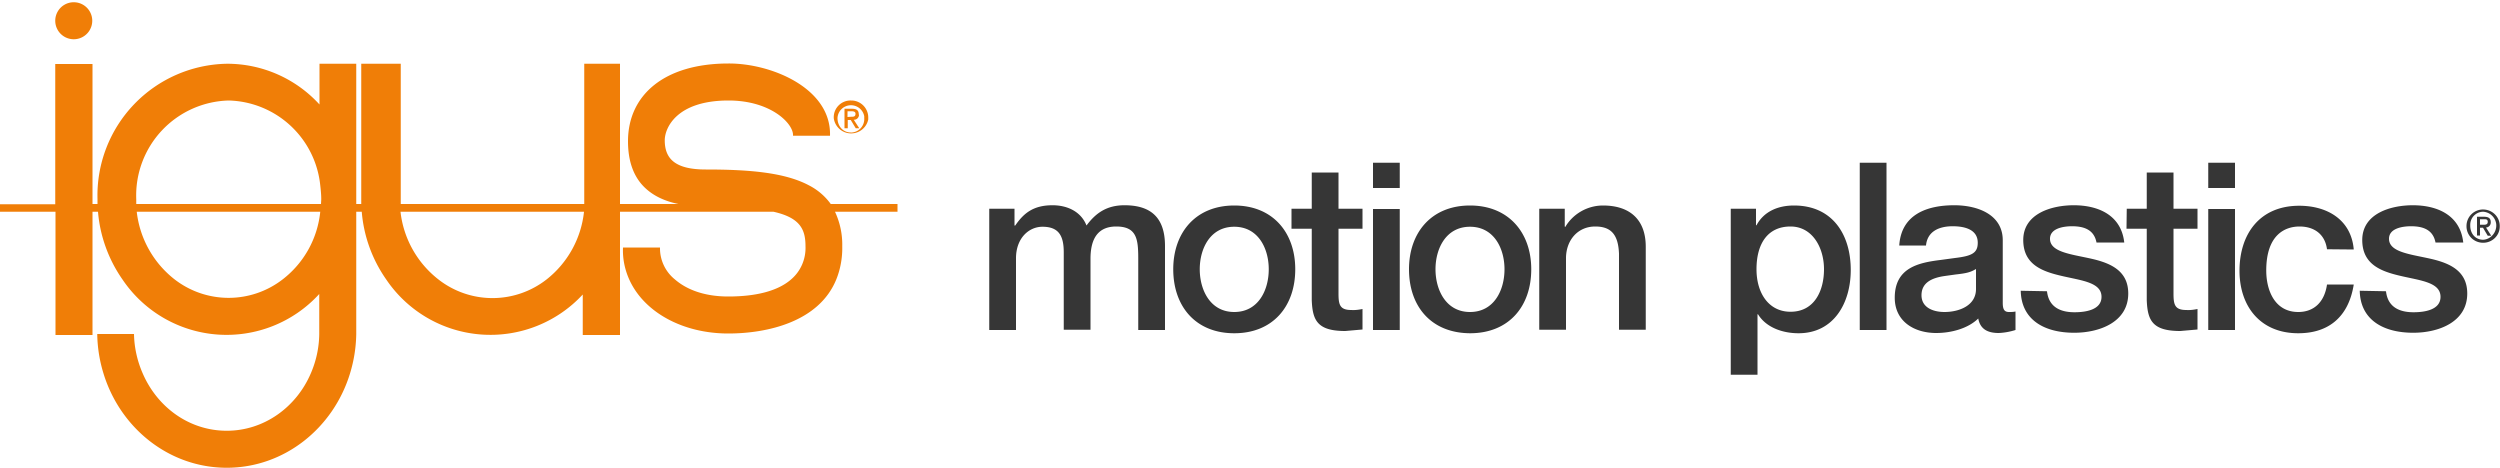 <svg xmlns="http://www.w3.org/2000/svg" xml:space="preserve" viewBox="0 0  1000 187" width="1000" height="187"><style>.o *{fill:#f07e07}</style><g class="o"><path d="M343.5 45.7c0-1.6-.9-2.2-2.8-2.2h-2.9v7.8h1.3V48h1.2l2 3.3h1.4l-2.2-3.4a2 2 0 0 0 2.1-1.9l-.1-.3zm-4.5 1.1v-2.3h1.5c.8 0 1.7.1 1.7 1 0 1.2-.8 1.2-1.8 1.2l-1.4.1z"/><path d="M340.4 40.2a6.7 6.7 0 0 0-6.9 6.7v.3a7 7 0 0 0 13.8.6v-.6a6.8 6.8 0 0 0-6.6-7h-.3zm0 12.8c-3.3 0-5.4-2.6-5.4-5.8a5.4 5.4 0 0 1 10.7-.7v.7c.2 3-2 5.6-5 5.8h-.3z"/><path d="M332.3 81.6a24.5 24.5 0 0 0-8.8-7.5c-9.8-5.2-24.3-6.3-41.2-6.3-12.5 0-16.4-4.5-16.4-11.7 0-4.8 4.6-15.9 25.5-15.9 17.2 0 26.2 9.5 25.8 14.1H332c.6-19-23.5-29-40.6-28.9-25.8 0-40.2 12.7-40.2 31.1 0 7.2 1.8 13.2 5.8 17.6 3.3 3.6 8 6.2 14.4 7.5H248V25.5h-14.3v56.1h-73.4V25.5h-15.8v56.1h-2V25.5h-14.7v16.3a50 50 0 0 0-37-16.3A52.7 52.7 0 0 0 39 79.7v1.9h-2v-56H22.1v56.1H0v3h22.2V134H37V84.7h2.2c.8 9.7 4.2 19.1 9.8 27.1a50.2 50.2 0 0 0 78.7 5.8v16a40.7 40.7 0 0 1-3.4 15.8c-5.8 13.5-18.7 22.9-33.6 22.9S63 163 57.1 149.4c-2.2-5-3.4-10.4-3.5-15.8H38.9a56 56 0 0 0 2.5 15.8c6.7 21.9 26.3 37.7 49.3 37.7s42.6-15.8 49.3-37.7a56.7 56.7 0 0 0 2.5-15.8V84.7h2.2a55 55 0 0 0 9.8 27.1 50.3 50.3 0 0 0 78.6 6V134H248V84.7h61.4c10.7 2.4 12.8 7.1 12.8 13.8.2 5.1-1.9 10-5.8 13.3-5.3 4.6-14 6.8-25.1 6.8-9.8 0-16.8-2.9-21.3-6.8a16 16 0 0 1-6-12.8h-14.8c-.2 4.4.7 8.8 2.5 12.8 5.9 13.1 21.4 21.6 39.6 21.6 15.7 0 36.3-4.7 43.2-21.6 1.7-4.2 2.5-8.8 2.4-13.3.1-4.8-.9-9.5-2.9-13.8h25v-3.1h-26.7zM113 111.8a35.3 35.3 0 0 1-43.1 0 40 40 0 0 1-15.2-27.1h73.4a39.1 39.1 0 0 1-15.1 27.1zm15.4-30.2H54.5v-1.9a38 38 0 0 1 37-39.5 37.8 37.8 0 0 1 36.6 33.9c.2 1.8.4 3.7.4 5.6l-.1 1.9zm90.2 30.2a35.1 35.1 0 0 1-43.2 0 40 40 0 0 1-15.2-27.1h73.4a39.8 39.8 0 0 1-15 27.1zM29.5 15.7a7.4 7.4 0 1 0 0-14.8 7.4 7.4 0 1 0 0 14.8z"/></g><path fill="#363636" d="M395.7 83.5h10.1v6.7h.3c3.3-4.8 7.1-8.1 14.9-8.1 5.9 0 11.4 2.5 13.6 8.1 3.7-5 8.1-8.1 15.2-8.1 10.2 0 16.2 4.6 16.2 16.3V132h-10.7v-28.4c0-7.8-.5-13-8.8-13-7.2 0-10.3 4.7-10.3 12.9v28.4h-10.7v-31c0-6.7-2.1-10.2-8.5-10.2-5.5 0-10.6 4.6-10.6 12.6V132h-10.7V83.5zm73.6 24.2c0-14.7 9-25.5 24.4-25.5s24.4 10.8 24.4 25.5c0 14.9-9 25.6-24.4 25.6s-24.4-10.7-24.4-25.6zm38.2 0c0-8.3-4.2-17-13.8-17s-13.8 8.7-13.8 17 4.2 17.1 13.8 17.1 13.8-8.7 13.8-17.1zm9.1-24.2h8.1V69h10.7v14.5h9.6v8h-9.6v25.8c0 4.4.4 6.7 5.1 6.7 1.5.1 3-.1 4.5-.4v8.2l-6.9.6c-11.2 0-13.1-4.3-13.4-12.4V91.5h-8.1v-8zm32.6-18.4h10.7v10.1h-10.7V65.1zm0 18.5h10.7V132h-10.7V83.6zm14.4 24.1c0-14.7 9-25.5 24.4-25.5 15.4 0 24.5 10.8 24.5 25.5 0 14.9-9 25.6-24.5 25.6-15.5-.1-24.4-10.7-24.4-25.6zm38.2 0c0-8.3-4.2-17-13.8-17-9.6 0-13.8 8.7-13.8 17s4.2 17.1 13.8 17.1 13.8-8.7 13.8-17.1zm14-24.2h10.1v7.1l.2.2c3.1-5.3 8.9-8.6 15.1-8.6 10.6 0 17.1 5.5 17.1 16.5v33.2h-10.7v-30.4c-.3-7.6-3.1-10.9-9.5-10.9-7.1 0-11.7 5.6-11.7 12.7v28.6h-10.7V83.5zm76.5 0h10.1v6.6h.2c3-5.6 8.7-7.9 15-7.9 15.3 0 22.7 11.5 22.7 25.8 0 13.1-6.7 25.3-20.9 25.3-6.2 0-12.9-2.2-16.2-7.6h-.2v24.2h-10.7V83.5zm23.9 7.1c-9 0-13.6 6.7-13.6 17.1 0 9.7 5 17 13.6 17 9.7 0 13.4-8.6 13.4-17 0-8.6-4.6-17.1-13.4-17.1zm27.7-25.5h10.7V132h-10.7V65.1zm57.2 56c0 2.6.6 3.7 2.5 3.7.9 0 1.7 0 2.6-.2v7.4c-2.2.7-4.5 1.1-6.7 1.2-4.4 0-7.4-1.5-8.2-5.8-4.2 4.1-11 5.8-16.8 5.8-8.9 0-16.6-4.7-16.6-14.1 0-11.9 9.3-14 18.2-15.1l5.9-.8c6.6-.8 9.1-1.9 9.1-6.1 0-5.6-5.8-6.6-10-6.6-6 0-10.2 2.4-10.7 7.7h-10.7c.8-12.5 11.2-16.1 22-16.1 9.5 0 19.4 3.8 19.4 14v25zm-10.7-13.5c-2.2 1.3-3.7 1.7-8.2 2.2l-4.3.6c-4.9.7-9.3 2.5-9.3 7.7 0 4.9 4.6 6.7 9.2 6.7 5.6 0 12.6-2.4 12.6-9.2v-8zm28.4 8.9c.7 6.3 5.3 8.4 11 8.4 4.1 0 11-.8 10.8-6.4s-8.1-6.3-15.8-8.1c-7.8-1.8-15.5-4.5-15.5-14.4 0-10.6 11.4-13.9 20.2-13.9 9.9 0 19 4 20.2 14.9h-11.1c-1-5.2-5.1-6.5-9.8-6.5-3.1 0-8.8.7-8.8 5 0 5.2 7.9 6.1 15.7 7.8 7.9 1.7 15.6 4.6 15.6 14.1 0 11.5-11.6 15.7-21.6 15.7-12.3 0-21.2-5.4-21.4-16.8l10.5.2zm31.9-33h8V69h10.7v14.5h9.6v8h-9.6v25.8c0 4.4.4 6.7 5.1 6.7 1.5.1 3-.1 4.5-.4v8.2l-6.9.6c-11.2 0-13.1-4.3-13.4-12.4V91.5h-8.1l.1-8zm32.6-18.4H894v10.1h-10.7V65.1zm0 18.5H894V132h-10.7V83.6zm47.5 16.1c-.8-6-5.1-9.1-11-9.1-5.5 0-13.3 3-13.3 17.6 0 8.1 3.5 16.6 12.8 16.6 6.3 0 10.5-4 11.5-11h10.7c-2 12.6-9.7 19.5-22.2 19.5-15.2 0-23.5-10.8-23.5-25 0-14.6 8-26 23.9-26 11.2 0 20.8 5.6 21.8 17.5l-10.7-.1zm23.6 16.8c.7 6.3 5.3 8.4 11 8.4 4.1 0 11-.8 10.8-6.4s-8.1-6.3-15.8-8.1c-7.8-1.8-15.5-4.5-15.5-14.4 0-10.6 11.4-13.9 20.2-13.9 9.9 0 19 4 20.2 14.9h-11.1c-1-5.2-5.1-6.5-9.8-6.5-3.1 0-8.8.7-8.8 5 0 5.2 7.9 6.1 15.7 7.8 7.9 1.7 15.6 4.6 15.6 14.1 0 11.5-11.6 15.7-21.6 15.7-12.3 0-21.2-5.4-21.4-16.8l10.5.2zm38.9-19.4a6.6 6.6 0 0 1-6.7-6.4v-.4a6.6 6.6 0 0 1 6.8-6.5c3.7.1 6.6 3.1 6.5 6.8 0 3.6-3 6.5-6.6 6.5zm0-12.4a5.2 5.2 0 0 0-5.2 5.3v.3c0 3.1 2 5.6 5.2 5.6 3.1-.2 5.4-3 5.2-6.1a5.6 5.6 0 0 0-5.2-5.1zm-1.3 9.5h-1.2v-7.5h2.8c1.8 0 2.7.6 2.7 2.2a2 2 0 0 1-1.8 2.1h-.1l2.1 3.3h-1.4l-1.9-3.2H992v3.1zm1.4-4.3c.9 0 1.7-.1 1.7-1.2s-.9-1-1.6-1H992v2.2h1.4z"/></svg>
